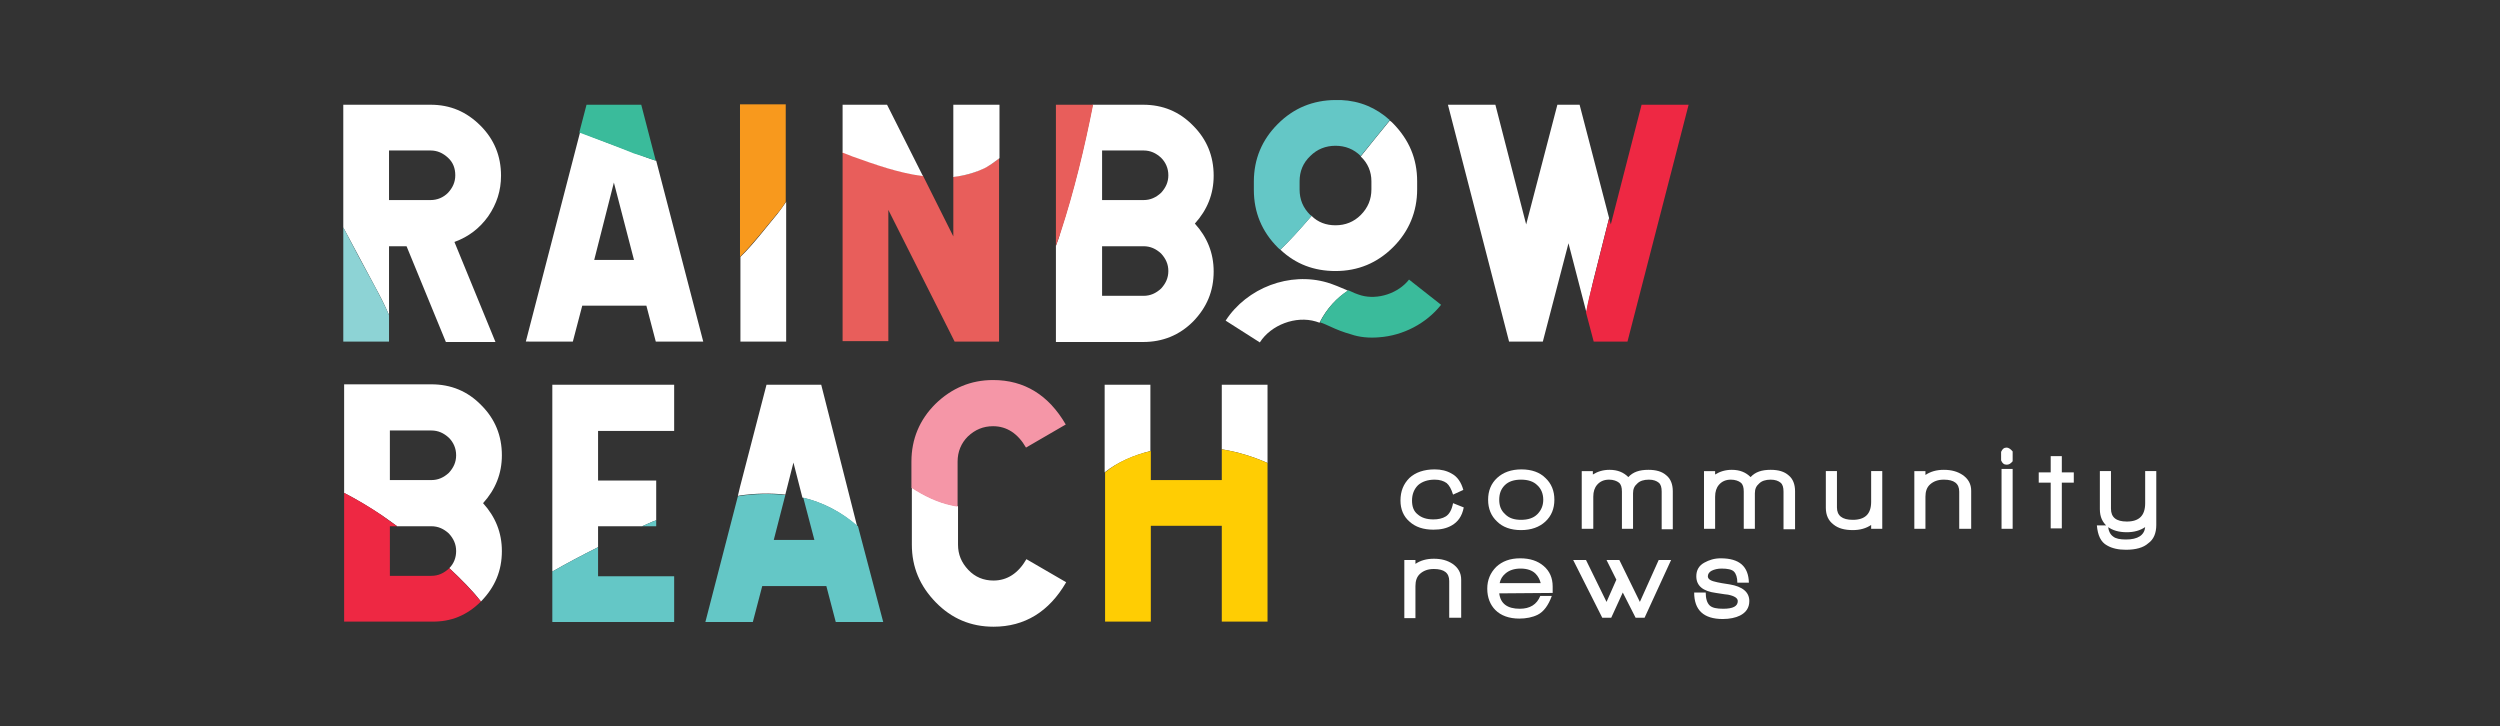 <svg version="1.1" id="Layer_1" xmlns="http://www.w3.org/2000/svg" xmlns:xlink="http://www.w3.org/1999/xlink" x="0px" y="0px" viewBox="0 0 584.8 169.9" style="enable-background:new 0 0 584.8 169.9;" xml:space="preserve">
<rect x="0" y="0" width="584.8" height="169.9" fill="#333333" stroke="none"/>
<style type="text/css">
	.st0{fill:#FFFFFF;}
	.st1{fill:#8DD3D5;}
	.st2{fill:#3ABB9B;}
	.st3{fill:#EE2843;}
	.st4{fill:#64C7C6;}
	.st5{fill:#F596A7;}
	.st6{fill:#FFCD03;}
	.st7{fill:#E85E5B;}
	.st8{fill:#F8991D;}
</style>
<g>
	<path class="st0" d="M339.6,122.9c-1.2,0.7-2.6,1-4.3,1c-2.3,0-4.2-0.6-5.6-1.9c-1.4-1.2-2.1-2.9-2.1-4.9c0-2.2,0.7-3.9,2.1-5.3
		c1.4-1.3,3.4-2,5.9-2c1.5,0,2.8,0.3,4,1c1.3,0.7,2.2,2,2.7,3.8l-2.4,1.1c-0.4-1.3-0.9-2.2-1.5-2.7c-0.7-0.5-1.6-0.8-2.8-0.8
		c-1.7,0-3,0.5-3.9,1.3c-0.9,0.9-1.4,2.1-1.4,3.6c0,1.4,0.4,2.5,1.3,3.2c0.9,0.8,2.1,1.2,3.7,1.2c1.1,0,2.1-0.2,2.9-0.7
		c0.8-0.5,1.4-1.5,1.7-3.1l2.5,1C342,120.8,341,122.1,339.6,122.9"></path>
	<path class="st0" d="M361.5,122c-1.4,1.3-3.3,2-5.7,2c-2.4,0-4.3-0.7-5.6-2c-1.4-1.3-2.1-3-2.1-5.1s0.7-3.8,2.1-5.1
		c1.4-1.3,3.3-2,5.7-2c2.4,0,4.3,0.7,5.6,2c1.4,1.3,2.1,3,2.1,5.1S362.9,120.7,361.5,122 M359.6,113.5c-0.9-0.9-2.2-1.3-3.8-1.3
		c-1.6,0-2.9,0.4-3.8,1.3c-0.9,0.9-1.3,2-1.3,3.4c0,1.4,0.4,2.5,1.4,3.4c0.9,0.9,2.1,1.3,3.7,1.3c1.6,0,2.9-0.4,3.8-1.3
		c0.9-0.9,1.4-2,1.4-3.4C361,115.5,360.5,114.3,359.6,113.5"></path>
	<path class="st0" d="M388.7,123.6V115c0-1-0.2-1.7-0.7-2.1c-0.5-0.4-1.2-0.7-2.3-0.7c-1.2,0-2.1,0.3-2.7,0.9c-0.7,0.6-1,1.3-1,2.3
		v8.3h-2.6V115c0-1-0.2-1.7-0.7-2.1c-0.5-0.4-1.3-0.7-2.3-0.7c-1.2,0-2.1,0.4-2.8,1.2c-0.6,0.7-0.9,1.6-0.9,2.8v7.5H370v-13.5h2.6
		v0.8c1.1-0.7,2.4-1.1,3.9-1.1c1.9,0,3.3,0.6,4.4,1.7c1.1-1.2,2.6-1.7,4.7-1.7c1.8,0,3.2,0.4,4.2,1.3c1,0.8,1.5,2.1,1.5,3.7v8.9
		H388.7z"></path>
	<path class="st0" d="M417.2,123.6V115c0-1-0.2-1.7-0.7-2.1c-0.5-0.4-1.2-0.7-2.3-0.7c-1.2,0-2.1,0.3-2.7,0.9c-0.7,0.6-1,1.3-1,2.3
		v8.3h-2.6V115c0-1-0.2-1.7-0.7-2.1c-0.5-0.4-1.3-0.7-2.3-0.7c-1.2,0-2.1,0.4-2.8,1.2c-0.6,0.7-0.9,1.6-0.9,2.8v7.5h-2.6v-13.5h2.6
		v0.8c1.1-0.7,2.4-1.1,3.9-1.1c1.9,0,3.3,0.6,4.4,1.7c1.1-1.2,2.6-1.7,4.7-1.7c1.8,0,3.2,0.4,4.2,1.3c1,0.8,1.5,2.1,1.5,3.7v8.9
		H417.2z"></path>
	<path class="st0" d="M437.7,123.7v-0.9c-1.2,0.8-2.6,1.2-4.3,1.2c-1.9,0-3.4-0.4-4.5-1.3c-1.2-0.9-1.8-2.2-1.8-3.9v-8.6h2.6v8.5
		c0,1.9,1.2,2.9,3.7,2.9c2.9,0,4.3-1.4,4.3-4.2v-7.2h2.6v13.5H437.7z"></path>
	<path class="st0" d="M458.3,123.6V115c0-1.9-1.2-2.8-3.6-2.8c-1.4,0-2.4,0.4-3.2,1.1c-0.8,0.7-1.1,1.7-1.1,2.9v7.5h-2.6v-13.5h2.6
		v0.9c1.2-0.8,2.6-1.2,4.3-1.2c1.8,0,3.2,0.4,4.4,1.2c1.3,0.9,2,2.1,2,3.7v8.9H458.3z"></path>
	<path class="st0" d="M469.4,108.7c-0.6,0-1-0.3-1.3-1v-2c0.3-0.7,0.7-1,1.3-1c0.4,0,0.9,0.3,1.4,0.9v2.3
		C470.3,108.5,469.9,108.7,469.4,108.7 M468.2,109.7h2.6v14h-2.6V109.7z"></path>
	<polygon class="st0" points="482.3,112.9 482.3,123.6 479.7,123.6 479.7,112.9 476.9,112.9 476.9,110.5 479.7,110.5 479.7,106.7 
		482.3,106.7 482.3,110.5 485.1,110.5 485.1,112.9"></polygon>
	<path class="st0" d="M497.3,128.6c-1.7,0-3.2-0.3-4.4-1c-1.5-0.8-2.2-2.4-2.4-4.7h2.6c0.1,1.3,0.5,2.1,1.2,2.6
		c0.6,0.5,1.6,0.7,3,0.7c2.8,0,4.3-1,4.5-2.9c-1.2,0.8-2.6,1.2-4.3,1.2c-1.8,0-3.3-0.4-4.5-1.3c-1.2-1-1.8-2.3-1.8-4.1v-8.9h2.6v8.8
		c0,2,1.2,3,3.7,3c2.9,0,4.3-1.4,4.3-4.3v-7.5h2.6v12.6c0,1.9-0.6,3.4-1.9,4.3C501.4,128.1,499.6,128.6,497.3,128.6"></path>
	<path class="st0" d="M339,144.5v-8.6c0-1.9-1.2-2.8-3.6-2.8c-1.4,0-2.4,0.4-3.2,1.1c-0.8,0.7-1.1,1.7-1.1,2.9v7.5h-2.6V131h2.6v0.9
		c1.2-0.8,2.6-1.2,4.3-1.2c1.8,0,3.2,0.4,4.4,1.2c1.3,0.9,2,2.1,2,3.7v8.9H339z"></path>
	<path class="st0" d="M350.7,138.8c0.3,2.4,1.9,3.6,4.8,3.6c2.4,0,4-1,4.8-3h2.7c-0.8,2.2-1.9,3.7-3.3,4.4c-1.2,0.6-2.7,0.9-4.3,0.9
		c-2.4,0-4.3-0.7-5.6-2c-1.2-1.2-1.9-2.9-1.9-5c0-2,0.7-3.7,2.1-5.1c1.4-1.3,3.2-2,5.6-2c2.3,0,4.1,0.6,5.5,1.8
		c1.4,1.2,2.1,2.8,2.1,4.8v1.5L350.7,138.8z M359.2,134.2c-0.8-0.8-2-1.2-3.5-1.2c-1.5,0-2.7,0.4-3.6,1.2c-0.7,0.6-1.1,1.3-1.3,2.2
		h9.6C360.2,135.6,359.8,134.8,359.2,134.2"></path>
	<polygon class="st0" points="384.7,144.5 382.6,144.5 379.6,138.6 376.9,144.5 374.8,144.5 368,131 371,131 375.8,140.8 
		378.1,135.6 375.8,131 378.8,131 383.6,140.8 388,131 390.9,131"></polygon>
	<path class="st0" d="M407,144c-1,0.5-2.4,0.8-4,0.8c-4.5,0-6.7-2.1-6.7-6.2h2.7c0,1.4,0.3,2.4,0.9,3c0.6,0.6,1.7,0.8,3.2,0.8
		c2.3,0,3.4-0.6,3.4-1.8c0-0.7-0.8-1.2-2.3-1.5c-0.1,0-1-0.1-2.8-0.4c-3.1-0.4-4.6-1.7-4.6-3.9c0-1.4,0.6-2.5,1.9-3.2
		c1.1-0.6,2.3-1,3.8-1c4.4,0,6.5,1.9,6.6,5.7h-2.7c0-1.2-0.3-2.1-0.8-2.6c-0.5-0.5-1.5-0.7-2.9-0.7c-0.9,0-1.7,0.2-2.3,0.5
		c-0.6,0.3-0.9,0.8-0.9,1.3c0,0.7,0.7,1.1,2.2,1.4c0.5,0.1,1.4,0.3,2.9,0.5c3,0.5,4.6,1.8,4.6,3.9C409.2,142.2,408.4,143.3,407,144"></path>
	<path class="st0" d="M183.9,47.2c-0.7,1-1.4,2-2.1,2.9c-2.6,3.1-5.6,7.1-8.6,10v19.8h10.7V47.2z"></path>
	<path class="st0" d="M360.9,79.9l6-23l4.2,16.2c0.4-2.3,1-4.7,1.5-7c1.3-5,2.5-10.1,3.8-15.1l-6.9-26.5h-5.2l-7.3,28l-7.2-28h-11.1
		L353,79.9H360.9z"></path>
	<path class="st0" d="M192.1,90h-12.8l-6.2,23.9l-0.5,2.1c0.2,0,0.4-0.1,0.5-0.1c3.5-0.5,7.1-0.6,10.6-0.2l1.9-7.5l2.1,8.2
		c4.7,1.1,9.2,3.4,12.8,6.7L192.1,90z"></path>
	<path class="st0" d="M232.4,146.6c7.3,0,13-3.5,17-10.4l-9.3-5.4c-1.9,3.3-4.5,5-7.7,5c-2.3,0-4.3-0.8-5.9-2.5
		c-1.6-1.7-2.4-3.6-2.4-5.9v-9c-0.5-0.1-1-0.2-1.6-0.3c-2.9-0.6-6.2-2.1-9.2-4.1v13.4c0,5.3,1.9,9.7,5.6,13.5
		C222.6,144.7,227.1,146.6,232.4,146.6"></path>
	<path class="st0" d="M269.1,90h-10.7v20.5c3-2.4,6.8-4,10.7-5V90z"></path>
	<path class="st0" d="M247,57.5v22.5h20.4c4.6,0,8.5-1.6,11.7-4.8c3.2-3.3,4.8-7.1,4.8-11.7c0-4.3-1.5-8-4.4-11.2
		c2.9-3.2,4.4-6.9,4.4-11.2c0-4.6-1.6-8.5-4.8-11.7c-3.2-3.3-7.1-4.9-11.7-4.9h-11.8c-2,10.1-4.4,20.1-7.6,29.9
		C247.8,55.4,247.4,56.4,247,57.5 M257.8,35.2h9.7c1.6,0,2.9,0.6,4.1,1.7c1.1,1.1,1.7,2.5,1.7,4.1c0,1.6-0.6,2.9-1.7,4.1
		c-1.2,1.1-2.5,1.7-4.1,1.7h-9.7V35.2z M257.8,57.6h9.7c1.6,0,2.9,0.6,4.1,1.7c1.1,1.2,1.7,2.5,1.7,4.1c0,1.6-0.6,2.9-1.7,4.1
		c-1.2,1.1-2.5,1.7-4.1,1.7h-9.7V57.6z"></path>
	<path class="st0" d="M315.3,68c-0.1-0.1-0.3-0.1-0.4-0.2c-1.4-0.6-2.8-1.2-4.4-1.7c-8.8-2.6-18.8,1.2-23.8,8.9l8,5.1
		c2.6-4.1,8.4-6.3,13.1-4.9c0.3,0.1,0.6,0.2,0.9,0.3c0,0,0-0.1,0-0.1C310.4,72.1,312.7,69.7,315.3,68"></path>
	<path class="st0" d="M320.8,42.4v1.9c0,2.3-0.8,4.3-2.5,6c-1.6,1.6-3.6,2.4-5.9,2.4c-2.2,0-4.1-0.7-5.6-2.2c-2.6,3-5.1,5.8-7.3,7.9
		c3.6,3.4,7.9,5,12.9,5c5.3,0,9.8-1.9,13.5-5.6c3.7-3.7,5.6-8.3,5.6-13.5v-1.9c0-5.3-1.9-9.7-5.6-13.5c-0.3-0.3-0.5-0.5-0.8-0.7
		c-2,2.4-4.3,5.3-6.8,8.4C320,38.2,320.8,40.2,320.8,42.4"></path>
	<path class="st0" d="M296.5,90h-10.7v15.1c3.7,0.6,7.3,1.7,10.7,3.2V90z"></path>
	<path class="st0" d="M136.2,71.5h15l2.2,8.4h11.1l-11-42.3c-1.7-0.5-3.4-1.2-5-1.8c-4.3-1.6-8.6-3.2-12.8-4.9l-12.7,49H134
		L136.2,71.5z M143.6,42.7l4.7,18.1H139L143.6,42.7z"></path>
	<path class="st0" d="M153.5,121.7v-9.3h-13.6v-11.6h17.8V90h-28.5v43.7c3.5-2,7.1-3.9,10.7-5.7v-4.9h10.3c0.8-0.4,1.7-0.7,2.5-1.1
		C153,121.9,153.3,121.8,153.5,121.7"></path>
	<path class="st0" d="M92.9,123.1h8c1.6,0,2.9,0.6,4.1,1.7c1.1,1.2,1.7,2.5,1.7,4.1c0,1.5-0.5,2.9-1.6,4c2.8,2.6,5.4,5.2,7.4,7.8
		c0,0,0.1-0.1,0.1-0.1c3.2-3.3,4.8-7.1,4.8-11.7c0-4.3-1.5-8-4.4-11.2c2.9-3.2,4.4-6.9,4.4-11.2c0-4.6-1.6-8.5-4.8-11.7
		c-3.2-3.3-7.1-4.9-11.7-4.9H80.5v25.4c2.9,1.5,5.9,3.3,8.9,5.3C90.6,121.4,91.8,122.3,92.9,123.1 M91.2,100.7h9.7
		c1.6,0,2.9,0.6,4.1,1.7c1.1,1.1,1.7,2.5,1.7,4.1c0,1.6-0.6,2.9-1.7,4.1c-1.2,1.1-2.5,1.7-4.1,1.7h-9.7V100.7z"></path>
	<path class="st0" d="M80.3,53.2c2.5,4.7,5.1,9.5,7.6,14.2c1.1,2,2.2,4.2,3.1,6.3V57.6h4.1l9.2,22.4h11.6l-9.6-23.4
		c3.3-1.2,5.9-3.2,7.9-6c2-2.9,3-6,3-9.5c0-4.6-1.6-8.5-4.8-11.7c-3.3-3.3-7.1-4.9-11.7-4.9H80.3V53.2z M91,35.2h9.7
		c1.6,0,2.9,0.6,4.1,1.7c1.2,1.1,1.7,2.5,1.7,4.1c0,1.6-0.6,2.9-1.7,4.1c-1.1,1.1-2.5,1.7-4.1,1.7H91V35.2z"></path>
	<path class="st1" d="M80.3,53.2v26.7H91v-6.2c-0.9-2.1-2-4.2-3.1-6.3C85.3,62.7,82.8,58,80.3,53.2"></path>
	<path class="st2" d="M153.4,37.6L150,24.5h-12.8l-1.7,6.5c4.3,1.6,8.6,3.2,12.8,4.9C150,36.4,151.7,37,153.4,37.6"></path>
	<path class="st3" d="M371,73.1l1.8,6.8h7.9L395,24.5H384l-7.2,28l-0.4-1.4c-1.3,5-2.5,10.1-3.8,15.1C372,68.4,371.4,70.8,371,73.1"></path>
	<path class="st4" d="M313.7,23.4c-0.4,0-0.9,0-1.3,0c-2.6,0-5.1,0.5-7.3,1.4c-2.2,0.9-4.3,2.3-6.2,4.2c-3.7,3.7-5.6,8.2-5.6,13.5
		v1.9c0,5.3,1.9,9.8,5.6,13.5c0.2,0.2,0.4,0.4,0.6,0.5c2.2-2.1,4.7-4.8,7.3-7.9c-0.1-0.1-0.2-0.2-0.3-0.2c-1.7-1.7-2.5-3.6-2.5-6
		v-1.9c0-2.3,0.8-4.3,2.5-5.9c1.6-1.6,3.6-2.4,5.9-2.4c2.3,0,4.3,0.8,5.9,2.4c0,0,0,0,0,0c2.5-3.1,4.8-5.9,6.8-8.4
		C321.9,25.2,318.1,23.6,313.7,23.4"></path>
	<path class="st5" d="M224,118.5V108c0-2.3,0.8-4.3,2.4-5.9c1.7-1.6,3.6-2.4,5.9-2.4c3.2,0,5.8,1.7,7.7,5l9.3-5.4
		c-4-6.9-9.7-10.4-17-10.4c-5.2,0-9.7,1.9-13.5,5.6c-3.7,3.7-5.6,8.2-5.6,13.5v6.1c3,2,6.3,3.5,9.2,4.1
		C223,118.4,223.5,118.4,224,118.5"></path>
	<path class="st3" d="M112.5,140.7c-2-2.5-4.6-5.1-7.4-7.8c0,0,0,0.1-0.1,0.1c-1.2,1.1-2.5,1.7-4.1,1.7h-9.7v-11.6h1.7
		c-1.2-0.8-2.4-1.7-3.5-2.5c-2.9-2-6-3.8-8.9-5.3v30.1H101C105.5,145.5,109.3,143.9,112.5,140.7"></path>
	<path class="st2" d="M322.6,78.9c5.6-0.4,11-3.2,14.5-7.6l-7.5-5.9c-2.5,3.2-7.3,4.8-11.2,3.7c-1-0.3-2-0.7-3-1.2
		c-2.6,1.7-4.9,4.1-6.6,7.4c0,0,0,0.1,0,0.1c0.8,0.3,1.6,0.6,2.4,1c1.5,0.7,3,1.3,4.8,1.8C318,78.9,320.3,79.1,322.6,78.9"></path>
	<path class="st6" d="M285.8,105.1v7.2h-16.6v-6.8c-3.9,0.9-7.7,2.5-10.7,5v34.9h10.7v-22.4h16.6v22.4h10.7v-21.5v-7.6v-8
		C293.1,106.8,289.5,105.7,285.8,105.1"></path>
	<path class="st4" d="M129.2,145.5h28.5v-10.7h-17.8V128c-3.6,1.8-7.2,3.7-10.7,5.7V145.5z"></path>
	<path class="st4" d="M153.5,121.7c-0.3,0.1-0.5,0.2-0.8,0.3c-0.8,0.4-1.7,0.7-2.5,1.1h3.3V121.7z"></path>
	<path class="st4" d="M200.7,123.1c-3.6-3.2-8.1-5.6-12.8-6.7l2.6,9.9H181l2.7-10.5c-3.5-0.4-7.1-0.3-10.6,0.2
		c-0.2,0-0.4,0.1-0.5,0.1l-7.6,29.4h8.2h2.9l2.2-8.4h15l2.2,8.4h11.1L200.7,123.1z"></path>
	<path class="st7" d="M247,57.5c0.4-1,0.7-2.1,1.1-3.1c3.2-9.8,5.6-19.8,7.6-29.9H247V57.5z"></path>
	<path class="st7" d="M230.6,39.1c-2.4,1.3-5,2-7.6,2.2v14l-7.1-14.2c-5.6-0.7-11.2-2.7-16.5-4.7c-0.8-0.3-1.5-0.6-2.3-0.9v44.3
		h10.7V49.1l14,27.8l1.5,3h10h0.4V37C232.8,37.8,231.8,38.5,230.6,39.1"></path>
	<path class="st0" d="M215.9,41.2l-8.4-16.7h-10.4v11.2c0.8,0.3,1.5,0.6,2.3,0.9C204.7,38.5,210.3,40.5,215.9,41.2"></path>
	<path class="st0" d="M233.8,37V24.5H223v16.9c2.6-0.3,5.2-1,7.6-2.2C231.8,38.5,232.8,37.8,233.8,37"></path>
	<path class="st8" d="M173.1,60.1c3-3,6-6.9,8.6-10c0.8-0.9,1.5-1.9,2.1-2.9V30.6v-6.2h-4.4h-6.3h0v2.1v9.8L173.1,60.1"></path>
</g>
</svg>
